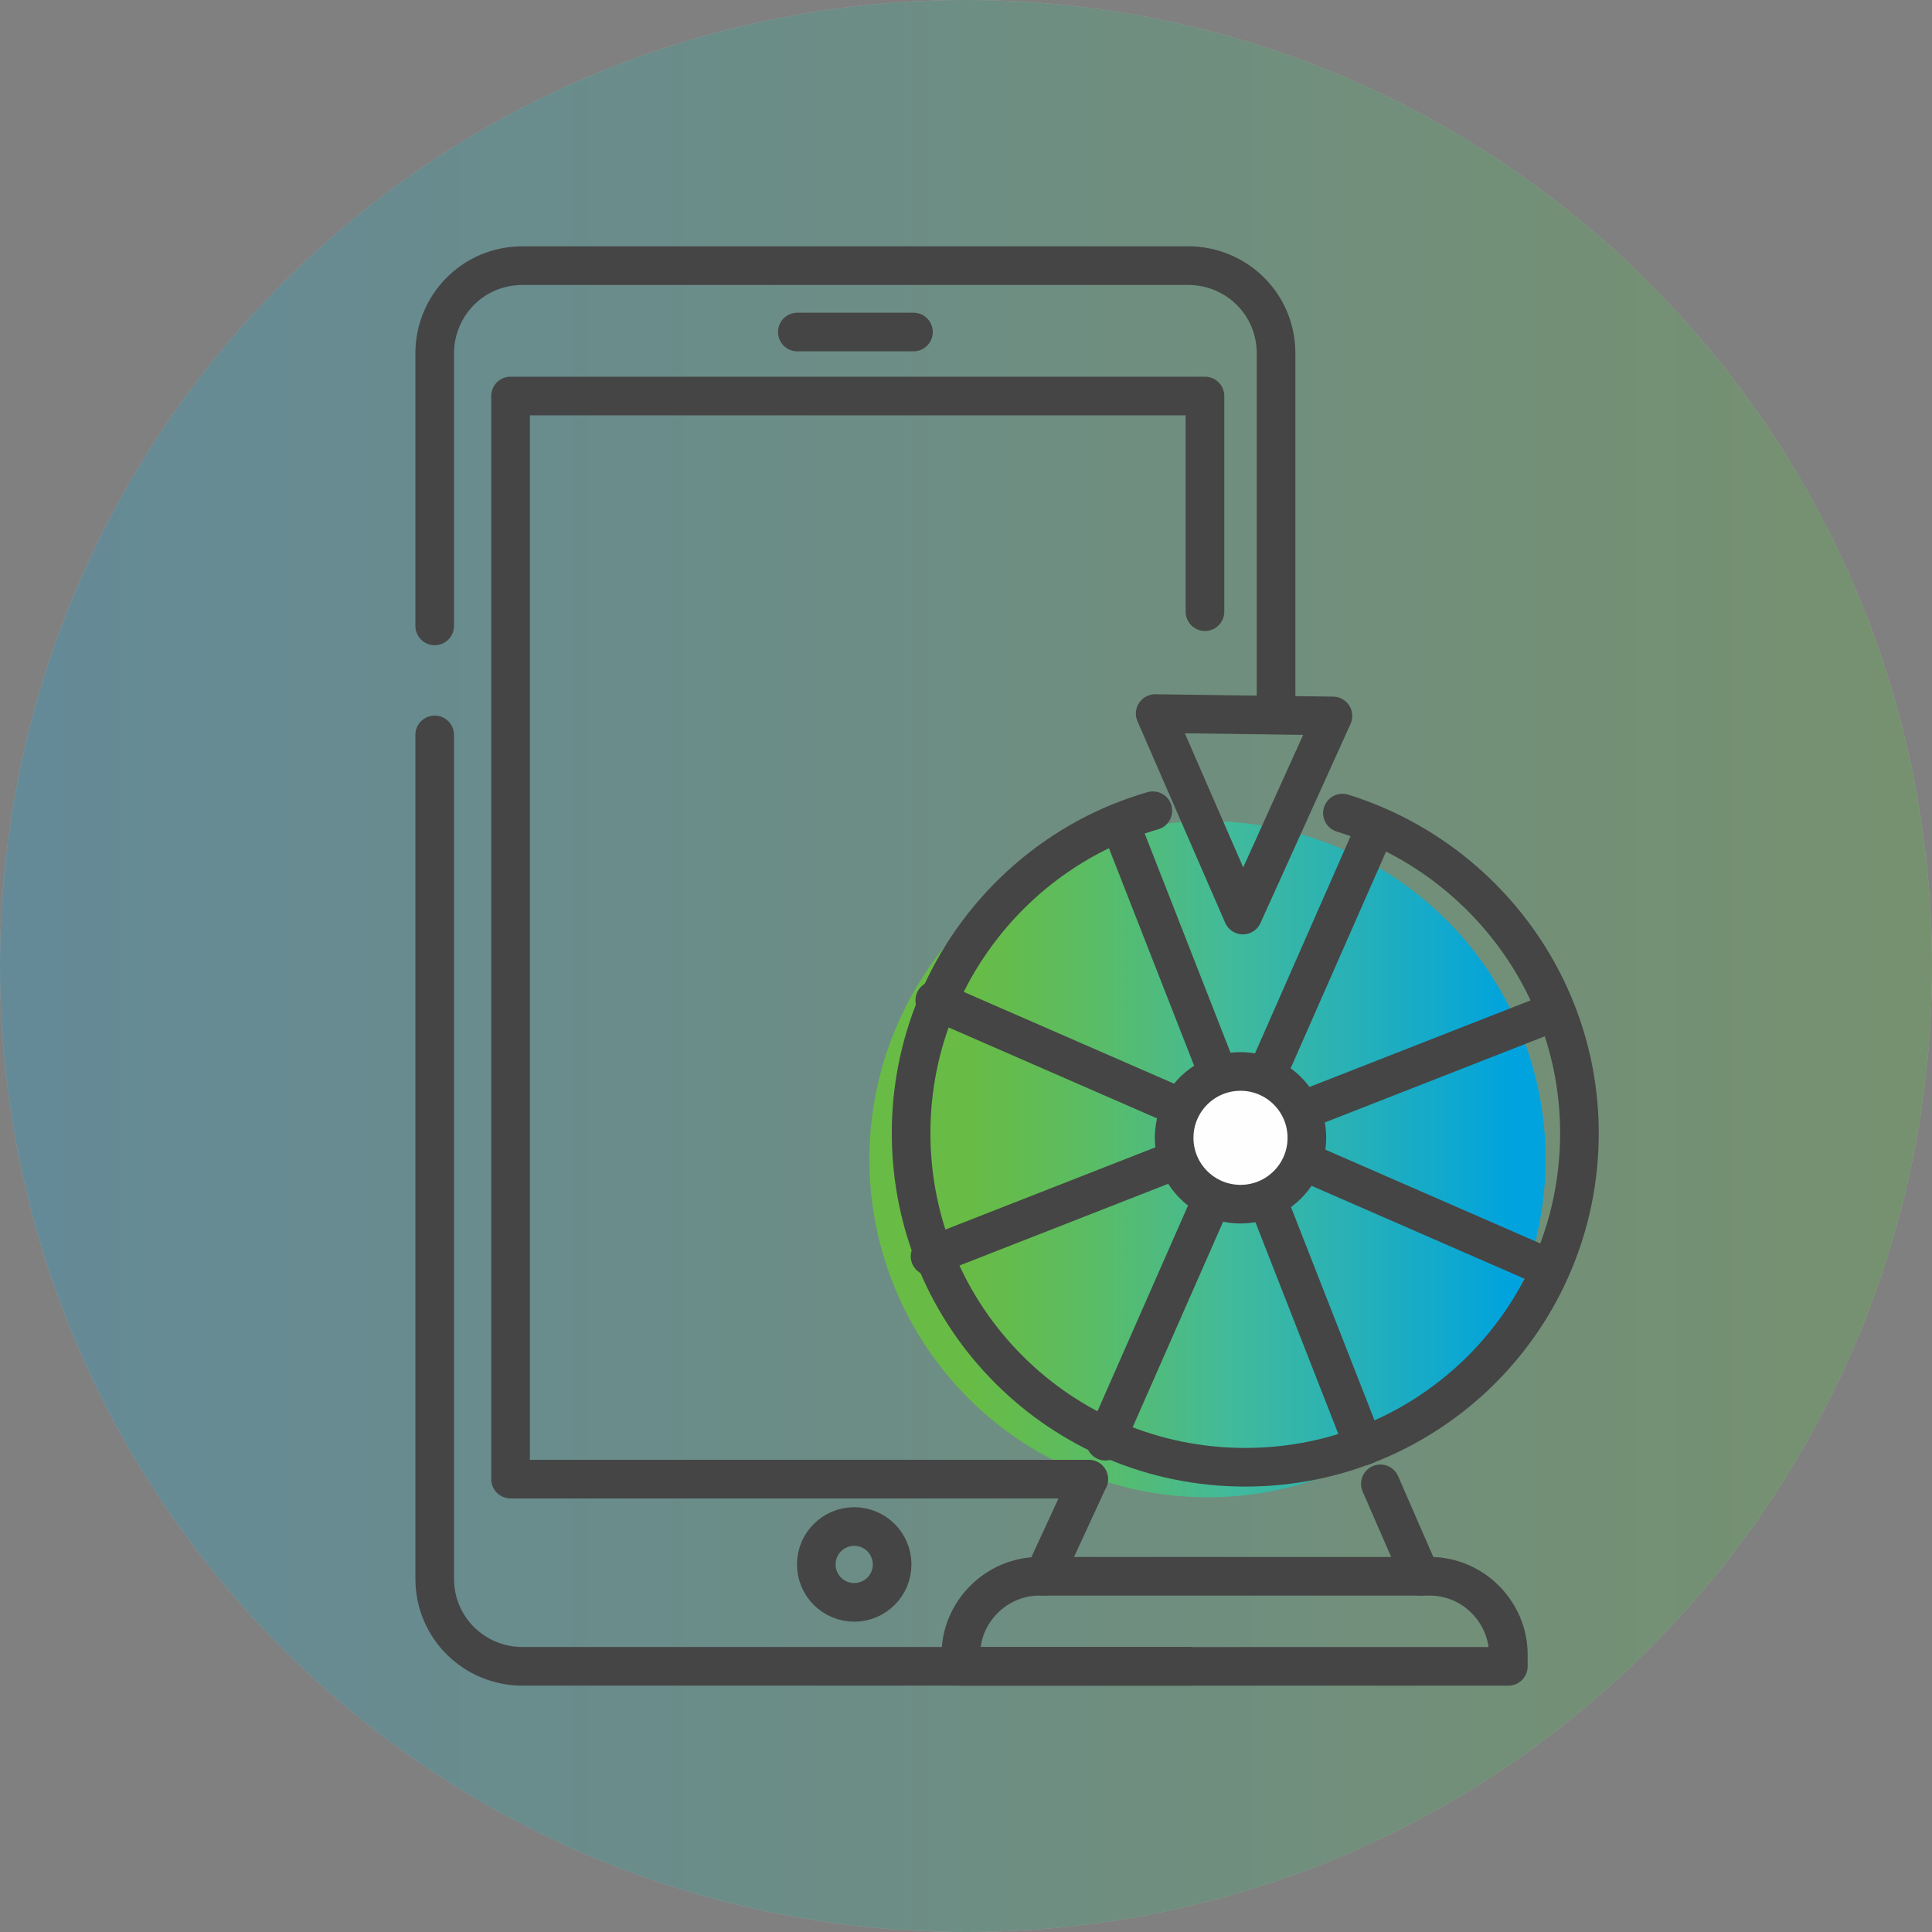 <svg width="80" height="80" viewBox="0 0 80 80" fill="none" xmlns="http://www.w3.org/2000/svg">
<rect x="0" y="0" width="80" height="80" fill="#808080" stroke="none"/>
<g opacity="0.3">
<path fill-rule="evenodd" clip-rule="evenodd" d="M40 0C62.091 0 80 17.909 80 40C80 62.091 62.091 80 40 80C17.909 80 0 62.091 0 40C0 17.909 17.909 0 40 0Z" fill="white"/>
<path fill-rule="evenodd" clip-rule="evenodd" d="M40 0C62.091 0 80 17.909 80 40C80 62.091 62.091 80 40 80C17.909 80 0 62.091 0 40C0 17.909 17.909 0 40 0Z" fill="url(#paint0_linear_323_18948)"/>
</g>
<path d="M18 25.917V14.631C18 12.668 19.57 11 21.631 11H49.208C51.171 11 52.839 12.57 52.839 14.631V29.45" stroke="#454545" stroke-width="1.6" stroke-miterlimit="10" stroke-linecap="round" stroke-linejoin="round"/>
<path d="M49.208 68.999H21.631C19.668 68.999 18 67.429 18 65.368V30.431" stroke="#454545" stroke-width="1.6" stroke-miterlimit="10" stroke-linecap="round" stroke-linejoin="round"/>
<path d="M33.016 13.748H37.824" stroke="#454545" stroke-width="1.6" stroke-miterlimit="10" stroke-linecap="round" stroke-linejoin="round"/>
<path d="M35.371 66.35C36.238 66.35 36.941 65.647 36.941 64.78C36.941 63.913 36.238 63.21 35.371 63.21C34.504 63.21 33.801 63.913 33.801 64.78C33.801 65.647 34.504 66.35 35.371 66.35Z" stroke="#454545" stroke-width="1.6" stroke-miterlimit="10" stroke-linecap="round" stroke-linejoin="round"/>
<circle cx="50" cy="48" r="14" fill="url(#paint1_linear_323_18948)"/>
<path d="M45.086 61.247H21.141V16.398H49.895V25.328" stroke="#454545" stroke-width="1.6" stroke-miterlimit="10" stroke-linecap="round" stroke-linejoin="round"/>
<path d="M55.588 33.669C61.28 35.436 65.401 40.736 65.401 46.918C65.401 54.573 59.219 60.756 51.564 60.756C43.909 60.756 37.727 54.573 37.727 46.918C37.727 40.637 41.947 35.24 47.737 33.571" stroke="#454545" stroke-width="1.6" stroke-miterlimit="10" stroke-linecap="round" stroke-linejoin="round"/>
<path d="M51.465 37.89L55.194 29.646L47.834 29.548L51.465 37.89Z" stroke="#454545" stroke-width="1.6" stroke-miterlimit="10" stroke-linecap="round" stroke-linejoin="round"/>
<path d="M46.363 34.062L56.471 59.872" stroke="#454545" stroke-width="1.6" stroke-miterlimit="10" stroke-linecap="round" stroke-linejoin="round"/>
<path d="M38.707 41.422L64.125 52.512" stroke="#454545" stroke-width="1.6" stroke-miterlimit="10" stroke-linecap="round" stroke-linejoin="round"/>
<path d="M38.512 52.021L64.322 41.913" stroke="#454545" stroke-width="1.6" stroke-miterlimit="10" stroke-linecap="round" stroke-linejoin="round"/>
<path d="M45.773 59.676L56.961 34.258" stroke="#454545" stroke-width="1.6" stroke-miterlimit="10" stroke-linecap="round" stroke-linejoin="round"/>
<path d="M59.218 65.271H44.792H43.026C41.259 65.271 39.787 66.743 39.787 68.509V69H62.457V68.509C62.457 66.743 60.985 65.271 59.218 65.271Z" stroke="#454545" stroke-width="1.6" stroke-miterlimit="10" stroke-linecap="round" stroke-linejoin="round"/>
<path d="M44.989 61.443L43.223 65.27" stroke="#454545" stroke-width="1.6" stroke-miterlimit="10" stroke-linecap="round" stroke-linejoin="round"/>
<path d="M58.827 65.27L57.158 61.443" stroke="#454545" stroke-width="1.6" stroke-miterlimit="10" stroke-linecap="round" stroke-linejoin="round"/>
<path d="M51.367 49.862C52.885 49.862 54.115 48.632 54.115 47.114C54.115 45.597 52.885 44.367 51.367 44.367C49.849 44.367 48.619 45.597 48.619 47.114C48.619 48.632 49.849 49.862 51.367 49.862Z" fill="#FFFEFE" stroke="#454545" stroke-width="1.6" stroke-miterlimit="10" stroke-linecap="round" stroke-linejoin="round"/>
<defs>
<linearGradient id="paint0_linear_323_18948" x1="-0.082" y1="80.002" x2="80.241" y2="80.002" gradientUnits="userSpaceOnUse">
<stop stop-color="#22A1CF"/>
<stop offset="1" stop-color="#5FB946"/>
</linearGradient>
<linearGradient id="paint1_linear_323_18948" x1="35.827" y1="48.11" x2="64.078" y2="48.11" gradientUnits="userSpaceOnUse">
<stop stop-color="#68BC45"/>
<stop offset="0.143" stop-color="#68BC45"/>
<stop offset="0.215" stop-color="#64BC4E"/>
<stop offset="0.332" stop-color="#5ABC65"/>
<stop offset="0.478" stop-color="#49BB8B"/>
<stop offset="0.527" stop-color="#43BB9A"/>
<stop offset="0.742" stop-color="#23AFBB"/>
<stop offset="0.947" stop-color="#00A3DE"/>
<stop offset="1" stop-color="#00A3DE"/>
</linearGradient>
</defs>
</svg>
